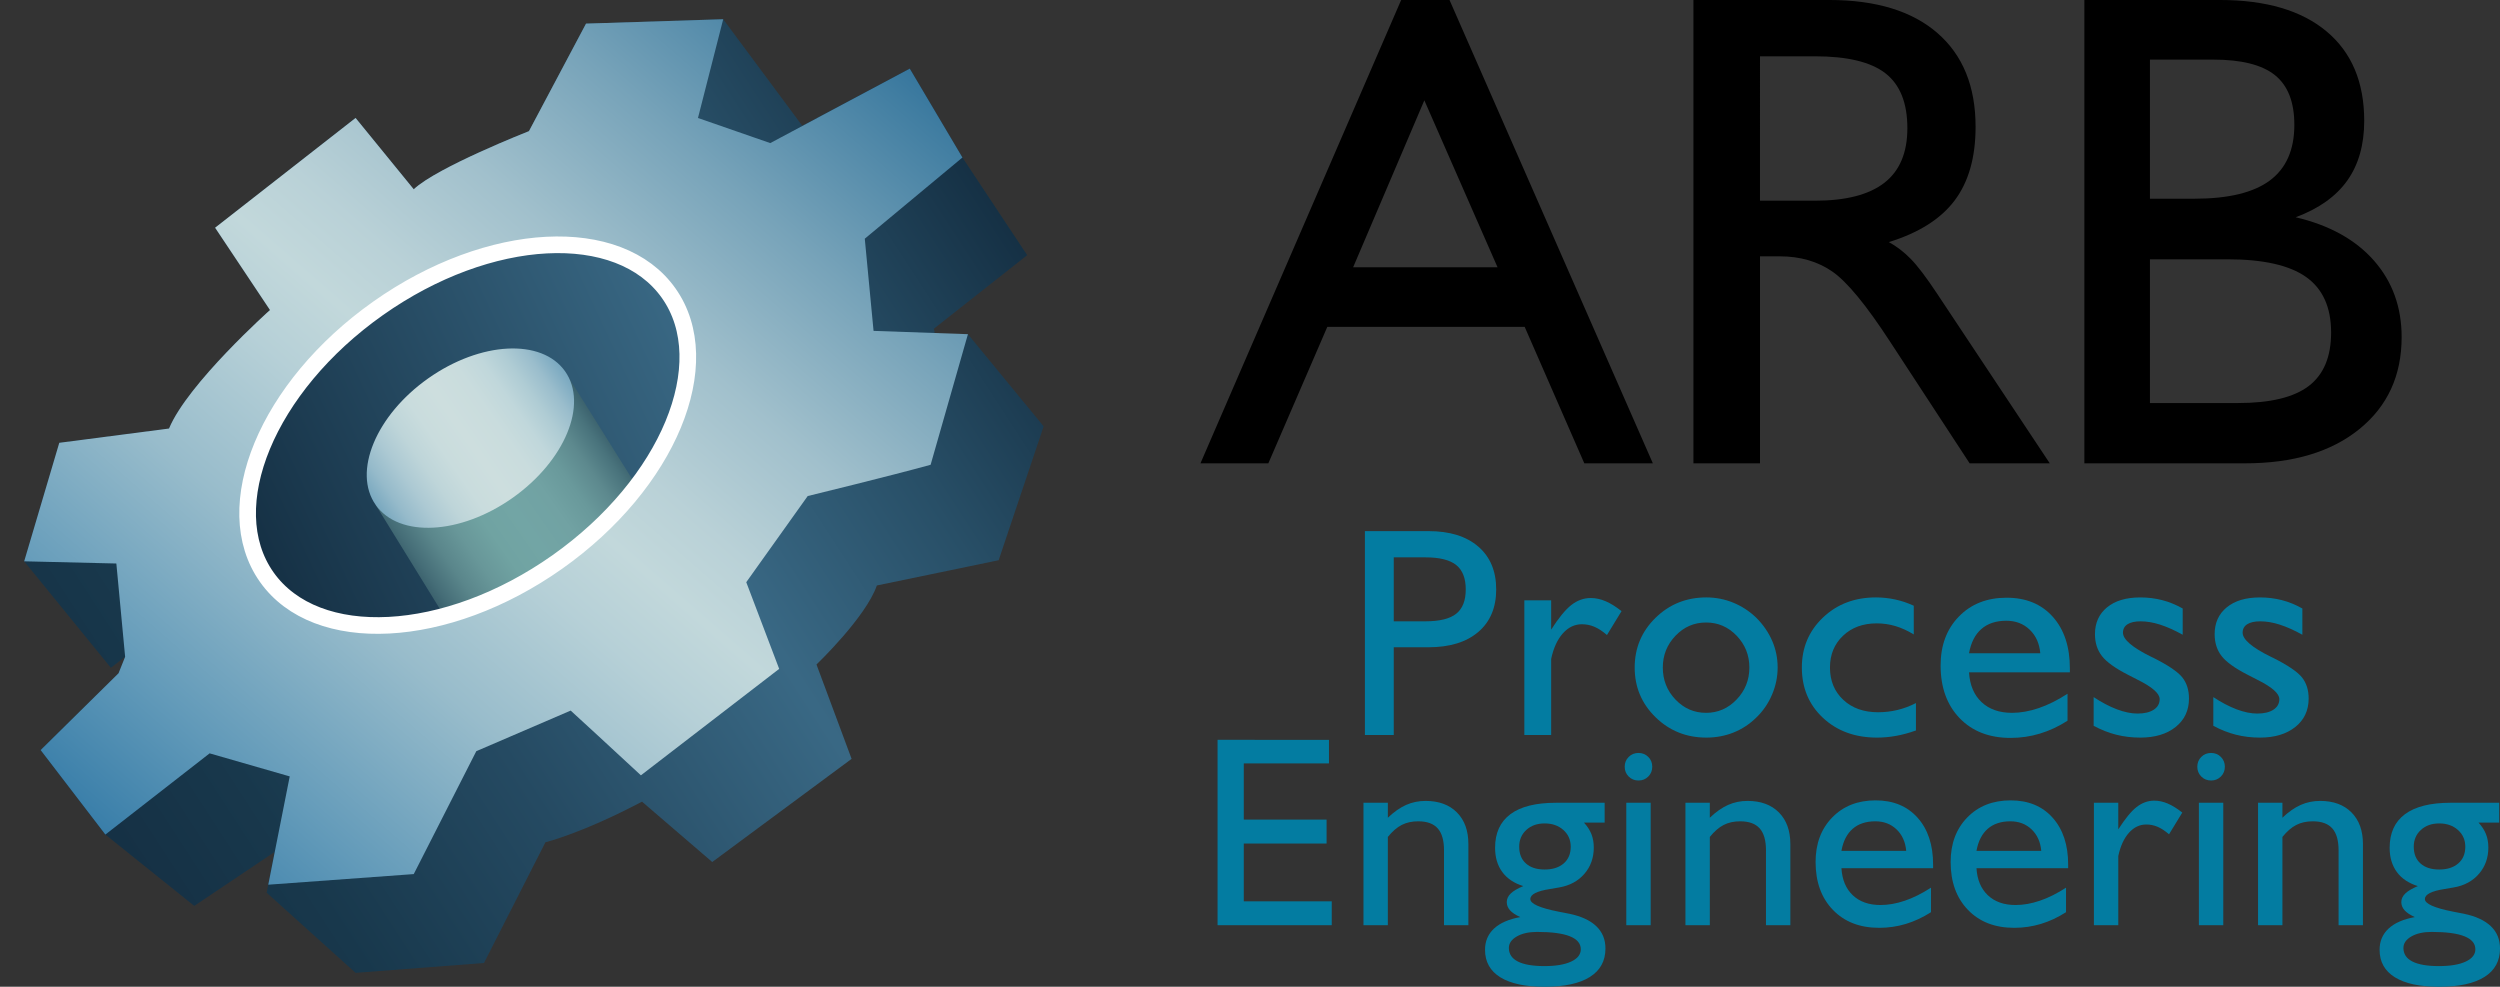 <?xml version="1.0" encoding="UTF-8"?> <svg xmlns="http://www.w3.org/2000/svg" xmlns:xlink="http://www.w3.org/1999/xlink" version="1.1" id="Layer_2" x="0px" y="0px" width="426.122px" height="168.193px" viewBox="307.478 127.434 426.122 168.193" xml:space="preserve"><rect x="307.478" y="127.434" width="426.122" height="168.193" fill="#333333" stroke="none"/> <linearGradient id="SVGID_1_" gradientUnits="userSpaceOnUse" x1="115.111" y1="481.665" x2="272.366" y2="379.543" gradientTransform="matrix(1 0 0 1 203.985 -219.157)"> <stop offset="0" style="stop-color:#153044"></stop> <stop offset="0.14" style="stop-color:#18384C"></stop> <stop offset="0.353" style="stop-color:#254A62"></stop> <stop offset="0.61" style="stop-color:#396884"></stop> <stop offset="0.613" style="stop-color:#396884"></stop> <stop offset="0.803" style="stop-color:#284F67"></stop> <stop offset="1" style="stop-color:#153044"></stop> </linearGradient> <path fill="url(#SVGID_1_)" d="M368.088,293.256l21.885-1.684l10.474-20.575c0,0,6.172-1.497,16.46-6.921l11.971,10.287 l23.755-17.581l-5.985-16.087c0,0,8.417-8.043,10.288-13.468l20.762-4.303l7.668-22.819l-12.906-15.711h-5.612l-0.187-0.935 l15.898-12.532l-11.035-16.647l-8.978-15.151l-18.331,9.727l-13.467-18.144l-23.381,0.748l-9.726,18.33 c0,0-15.712,6.173-19.64,9.914l-9.914-12.159l-23.942,18.705l9.353,14.029c0,0-14.029,12.532-17.208,20.201l-18.706,2.431 l-5.985,20.201l14.776,18.144l2.432-1.87l-1.123,2.806l-13.28,13.094l11.036,14.402l15.151,12.158l13.654-9.166l-1.31,6.921 L368.088,293.256z"></path> <linearGradient id="SVGID_2_" gradientUnits="userSpaceOnUse" x1="126.892" y1="493.569" x2="250.547" y2="351.32" gradientTransform="matrix(1 0 0 1 203.985 -219.157)"> <stop offset="0" style="stop-color:#397EA9"></stop> <stop offset="0.128" style="stop-color:#629AB9"></stop> <stop offset="0.299" style="stop-color:#98BCCB"></stop> <stop offset="0.429" style="stop-color:#B6D0D7"></stop> <stop offset="0.5" style="stop-color:#C2D8DB"></stop> <stop offset="0.566" style="stop-color:#B9D1D7"></stop> <stop offset="0.675" style="stop-color:#A1C0CC"></stop> <stop offset="0.814" style="stop-color:#77A3B9"></stop> <stop offset="0.975" style="stop-color:#407DA1"></stop> <stop offset="1" style="stop-color:#37769D"></stop> </linearGradient> <path fill="url(#SVGID_2_)" d="M378.001,276.421l10.662-20.948l16.086-6.922c0,0,8.978,8.23,11.971,11.036l23.568-18.144 l-5.611-14.776l10.474-14.683c0,0,14.216-3.46,20.95-5.331l6.36-22.259l0,0l-16.086-0.561l-1.496-15.712l16.647-13.841l0,0 l-8.978-15.151l-23.78,12.695l-12.321-4.279l4.302-16.834l-23.381,0.748l-9.727,18.33c0,0-15.712,6.173-19.64,9.914l-9.914-12.159 l-23.942,18.705l9.353,14.029c0,0-14.029,12.532-17.208,20.201l-18.706,2.431l-5.985,20.201l15.712,0.374l1.496,15.899l-1.123,2.806 l-13.28,13.094l11.036,14.402l17.769-13.842l13.654,3.929l-3.657,18.46L378.001,276.421z"></path> <linearGradient id="SVGID_3_" gradientUnits="userSpaceOnUse" x1="145.465" y1="438.262" x2="220.758" y2="403.152" gradientTransform="matrix(1 0 0 1 203.985 -219.157)"> <stop offset="0" style="stop-color:#153044"></stop> <stop offset="1" style="stop-color:#396884"></stop> </linearGradient> <path fill="url(#SVGID_3_)" d="M352.847,225.747c8.434,11.938,30.604,10.781,49.52-2.583c18.916-13.362,27.413-33.875,18.979-45.811 c-8.436-11.938-30.605-10.781-49.521,2.583C352.909,193.3,344.413,213.811,352.847,225.747z"></path> <linearGradient id="SVGID_4_" gradientUnits="userSpaceOnUse" x1="173.633" y1="443.624" x2="207.037" y2="420.235" gradientTransform="matrix(1 0 0 1 203.985 -219.157)"> <stop offset="0" style="stop-color:#3A606C"></stop> <stop offset="0.043" style="stop-color:#456D77"></stop> <stop offset="0.144" style="stop-color:#5A868B"></stop> <stop offset="0.249" style="stop-color:#689799"></stop> <stop offset="0.361" style="stop-color:#70A3A2"></stop> <stop offset="0.489" style="stop-color:#72A5A5"></stop> <stop offset="0.639" style="stop-color:#71A2A3"></stop> <stop offset="0.751" style="stop-color:#69999B"></stop> <stop offset="0.85" style="stop-color:#5D898E"></stop> <stop offset="0.941" style="stop-color:#49737C"></stop> <stop offset="1" style="stop-color:#3A606C"></stop> </linearGradient> <path fill="url(#SVGID_4_)" d="M415.945,210.236l-0.004-0.007c0.001-0.002,0.002-0.003,0.003-0.004l-0.425-0.672l-12.03-19.234 l-31.966,23.19l11.194,18.144l-0.009,0.006l0.449,0.718c0.003,0,0.003-0.001,0.005-0.001l0.003,0.005l0.015-0.01 c6.342-1.719,12.941-4.794,19.187-9.205c5.435-3.84,9.999-8.269,13.558-12.916L415.945,210.236z"></path> <linearGradient id="SVGID_5_" gradientUnits="userSpaceOnUse" x1="167.49" y1="432.601" x2="199.854" y2="409.939" gradientTransform="matrix(1 0 0 1 203.985 -219.157)"> <stop offset="0" style="stop-color:#79A8BF"></stop> <stop offset="0.078" style="stop-color:#95BACA"></stop> <stop offset="0.171" style="stop-color:#ACC9D3"></stop> <stop offset="0.268" style="stop-color:#BED5D9"></stop> <stop offset="0.371" style="stop-color:#C9DCDD"></stop> <stop offset="0.489" style="stop-color:#CDDEDE"></stop> <stop offset="0.629" style="stop-color:#C9DCDD"></stop> <stop offset="0.733" style="stop-color:#C0D7DB"></stop> <stop offset="0.825" style="stop-color:#AFCCD4"></stop> <stop offset="0.911" style="stop-color:#9ABDCC"></stop> <stop offset="0.991" style="stop-color:#7CAAC1"></stop> <stop offset="1" style="stop-color:#79A8BF"></stop> </linearGradient> <path fill="url(#SVGID_5_)" d="M371.523,213.511c3.973,5.622,14.417,5.078,23.327-1.217c8.911-6.295,12.914-15.957,8.941-21.58 c-3.975-5.623-14.417-5.079-23.329,1.216C371.552,198.225,367.549,207.887,371.523,213.511z"></path> <ellipse transform="matrix(0.817 -0.577 0.577 0.817 -45.353 260.298)" fill="none" stroke="#FFFFFF" stroke-width="2.835" stroke-miterlimit="10" cx="387.099" cy="201.547" rx="41.932" ry="26.463"></ellipse> <g> <path d="M512.095,206.406l34.209-78.973h8.242l34.659,78.973h-11.685l-10.161-23.257h-33.644l-10.049,23.257H512.095z M538.119,172.988h24.612l-12.476-28.451L538.119,172.988z"></path> <path d="M596.12,206.406v-78.973h23.145c7.978,0,14.131,1.882,18.458,5.645c4.328,3.764,6.492,9.089,6.492,15.976 c0,5.193-1.185,9.371-3.557,12.532c-2.37,3.161-6.115,5.532-11.232,7.113c1.316,0.715,2.559,1.665,3.725,2.851 c1.167,1.185,2.672,3.171,4.517,5.956l19.192,28.902h-13.66l-13.548-20.717c-4.064-6.247-7.349-10.236-9.851-11.967 c-2.503-1.73-5.484-2.597-8.947-2.597h-3.387v35.281L596.12,206.406L596.12,206.406z M607.466,161.642h9.371 c5.269,0,9.21-1.017,11.826-3.048c2.615-2.032,3.924-5.137,3.924-9.314c0-4.29-1.242-7.403-3.728-9.342 c-2.483-1.938-6.491-2.907-12.022-2.907h-9.371V161.642L607.466,161.642z"></path> <path d="M662.757,206.406v-78.973h23.088c7.865,0,13.934,1.788,18.204,5.363c4.272,3.576,6.408,8.656,6.408,15.241 c0,4.064-0.96,7.451-2.88,10.161c-1.919,2.709-4.854,4.798-8.806,6.266c5.758,1.355,10.208,3.82,13.35,7.395 s4.714,7.922,4.714,13.04c0,6.549-2.398,11.77-7.197,15.665c-4.798,3.896-11.299,5.843-19.503,5.843L662.757,206.406 L662.757,206.406z M673.934,161.303h7.62c5.758,0,10.03-1.035,12.814-3.105c2.784-2.069,4.178-5.23,4.178-9.484 c0-3.875-1.102-6.698-3.303-8.467c-2.202-1.769-5.712-2.653-10.527-2.653h-10.782V161.303z M673.934,171.633v24.499h15.016 c5.494,0,9.512-0.968,12.052-2.907c2.54-1.938,3.811-4.977,3.811-9.117c0-4.29-1.421-7.441-4.262-9.456 c-2.842-2.013-7.311-3.02-13.407-3.02L673.934,171.633L673.934,171.633z"></path> </g> <g> <path fill="#037CA1" d="M515.009,285.128v-31.59H534v4.02h-14.52v9.574h14.112v4.086H519.48v9.846h14.993v4.064H515.009 L515.009,285.128z"></path> <path fill="#037CA1" d="M539.88,285.128v-20.864h4.155v2.552c1.038-0.993,2.074-1.72,3.104-2.18 c1.031-0.458,2.142-0.688,3.33-0.688c2.258,0,4.038,0.655,5.341,1.965c1.302,1.31,1.953,3.108,1.953,5.396v13.819h-4.155V272.37 c0-1.686-0.357-2.933-1.072-3.737s-1.825-1.208-3.331-1.208c-1.069,0-2.006,0.207-2.811,0.621c-0.806,0.414-1.592,1.095-2.36,2.043 v15.039H539.88L539.88,285.128z"></path> <path fill="#037CA1" d="M567.123,278.467c-1.565-0.482-2.759-1.28-3.578-2.394c-0.821-1.114-1.231-2.491-1.231-4.132 c0-2.529,0.873-4.441,2.619-5.736c1.746-1.294,4.336-1.941,7.769-1.941h8.285v3.387h-3.521c0.571,0.618,0.994,1.269,1.265,1.953 c0.271,0.686,0.406,1.449,0.406,2.292c0,1.746-0.53,3.237-1.592,4.471c-1.062,1.234-2.487,2.01-4.279,2.326 c-0.391,0.075-0.918,0.165-1.58,0.271c-2.243,0.347-3.364,0.918-3.364,1.716s1.604,1.514,4.81,2.146 c0.782,0.15,1.4,0.271,1.852,0.361c2.017,0.421,3.545,1.129,4.583,2.122c1.039,0.994,1.558,2.259,1.558,3.794 c0,2.122-0.884,3.74-2.652,4.854c-1.77,1.114-4.34,1.671-7.712,1.671c-3.296,0-5.813-0.538-7.553-1.613 c-1.739-1.078-2.608-2.64-2.608-4.686c0-1.461,0.509-2.665,1.524-3.613c1.017-0.948,2.51-1.604,4.482-1.964 c-0.799-0.362-1.382-0.749-1.75-1.163c-0.369-0.414-0.553-0.877-0.553-1.389c0-0.542,0.225-1.031,0.677-1.468 C565.428,279.294,566.144,278.873,567.123,278.467z M564.662,289.011c0,1.024,0.512,1.795,1.535,2.314s2.529,0.779,4.517,0.779 c1.94,0,3.462-0.256,4.561-0.768s1.648-1.212,1.648-2.101c0-0.978-0.62-1.716-1.862-2.212c-1.243-0.497-3.105-0.745-5.589-0.745 c-1.415,0-2.57,0.26-3.466,0.778C565.109,287.578,564.662,288.229,564.662,289.011z M570.757,267.786 c-1.279,0-2.321,0.372-3.127,1.117s-1.208,1.698-1.208,2.857c0,1.219,0.384,2.171,1.152,2.855c0.767,0.686,1.829,1.027,3.183,1.027 c1.37,0,2.454-0.346,3.253-1.039c0.797-0.691,1.196-1.64,1.196-2.844c0-1.159-0.418-2.112-1.253-2.857 C573.118,268.158,572.053,267.786,570.757,267.786z"></path> <path fill="#037CA1" d="M584.407,258.122c0-0.662,0.227-1.219,0.677-1.671c0.452-0.452,1.009-0.678,1.672-0.678 c0.662,0,1.219,0.227,1.671,0.678s0.677,1.009,0.677,1.671s-0.225,1.219-0.677,1.671s-1.009,0.678-1.671,0.678 c-0.663,0-1.219-0.227-1.672-0.678C584.632,259.342,584.407,258.784,584.407,258.122z M584.677,285.128v-20.864h4.156v20.864 H584.677z"></path> <path fill="#037CA1" d="M594.759,285.128v-20.864h4.154v2.552c1.039-0.993,2.074-1.72,3.105-2.18 c1.03-0.458,2.141-0.688,3.33-0.688c2.258,0,4.038,0.655,5.341,1.965c1.301,1.31,1.953,3.108,1.953,5.396v13.819h-4.155V272.37 c0-1.686-0.357-2.933-1.073-3.737c-0.715-0.805-1.825-1.208-3.33-1.208c-1.069,0-2.007,0.207-2.812,0.621s-1.592,1.095-2.359,2.043 v15.039H594.759L594.759,285.128z"></path> <path fill="#037CA1" d="M636.611,282.915c-1.386,0.889-2.812,1.554-4.278,1.998c-1.469,0.443-2.985,0.666-4.55,0.666 c-3.298,0-5.928-1.02-7.892-3.06c-1.966-2.04-2.948-4.761-2.948-8.163c0-3.116,0.945-5.645,2.834-7.587 c1.89-1.942,4.354-2.913,7.396-2.913c3.01,0,5.396,0.986,7.157,2.958c1.762,1.973,2.643,4.637,2.643,7.993v0.61h-15.625 c0.12,1.972,0.767,3.511,1.941,4.617s2.747,1.659,4.719,1.659c1.324,0,2.705-0.244,4.144-0.733c1.438-0.489,2.924-1.231,4.46-2.224 V282.915L636.611,282.915z M621.347,272.46h11.041c-0.136-1.521-0.686-2.739-1.648-3.658c-0.964-0.918-2.168-1.377-3.613-1.377 c-1.596,0-2.882,0.425-3.86,1.275C622.287,269.551,621.647,270.805,621.347,272.46z"></path> <path fill="#037CA1" d="M659.629,282.915c-1.384,0.889-2.811,1.554-4.278,1.998c-1.467,0.443-2.983,0.666-4.55,0.666 c-3.296,0-5.927-1.02-7.892-3.06c-1.964-2.04-2.947-4.761-2.947-8.163c0-3.116,0.945-5.645,2.834-7.587s4.354-2.913,7.395-2.913 c3.012,0,5.397,0.986,7.158,2.958c1.762,1.973,2.643,4.637,2.643,7.993v0.61h-15.626c0.12,1.972,0.769,3.511,1.942,4.617 s2.746,1.659,4.719,1.659c1.324,0,2.706-0.244,4.144-0.733s2.925-1.231,4.459-2.224V282.915z M644.366,272.46h11.042 c-0.136-1.521-0.686-2.739-1.648-3.658c-0.963-0.918-2.168-1.377-3.612-1.377c-1.597,0-2.883,0.425-3.861,1.275 S644.667,270.805,644.366,272.46z"></path> <path fill="#037CA1" d="M664.383,285.128v-20.864h4.154v4.538c1.159-1.82,2.202-3.093,3.128-3.815 c0.926-0.722,1.93-1.083,3.014-1.083c0.753,0,1.517,0.165,2.293,0.497c0.774,0.331,1.599,0.842,2.473,1.534l-2.259,3.704 c-0.677-0.587-1.324-1.013-1.942-1.276c-0.617-0.263-1.264-0.395-1.941-0.395c-1.129,0-2.115,0.474-2.958,1.422 c-0.844,0.948-1.444,2.267-1.807,3.951v11.787H664.383L664.383,285.128z"></path> <path fill="#037CA1" d="M682.006,258.122c0-0.662,0.226-1.219,0.677-1.671c0.452-0.452,1.009-0.678,1.672-0.678 c0.661,0,1.219,0.227,1.67,0.678c0.452,0.451,0.678,1.009,0.678,1.671s-0.227,1.219-0.678,1.671s-1.009,0.678-1.67,0.678 c-0.663,0-1.22-0.227-1.672-0.678C682.232,259.342,682.006,258.784,682.006,258.122z M682.277,285.128v-20.864h4.155v20.864 H682.277z"></path> <path fill="#037CA1" d="M692.359,285.128v-20.864h4.154v2.552c1.039-0.993,2.073-1.72,3.104-2.18 c1.03-0.458,2.141-0.688,3.33-0.688c2.259,0,4.038,0.655,5.341,1.965c1.302,1.31,1.953,3.108,1.953,5.396v13.819h-4.155V272.37 c0-1.686-0.357-2.933-1.072-3.737s-1.825-1.208-3.33-1.208c-1.069,0-2.007,0.207-2.813,0.621c-0.805,0.414-1.591,1.095-2.358,2.043 v15.039H692.359L692.359,285.128z"></path> <path fill="#037CA1" d="M719.6,278.467c-1.565-0.482-2.759-1.28-3.578-2.394c-0.821-1.114-1.231-2.491-1.231-4.132 c0-2.529,0.874-4.441,2.619-5.736c1.746-1.294,4.336-1.941,7.768-1.941h8.287v3.387h-3.522c0.571,0.618,0.993,1.269,1.265,1.953 c0.271,0.686,0.406,1.449,0.406,2.292c0,1.746-0.531,3.237-1.592,4.471c-1.062,1.234-2.488,2.01-4.278,2.326 c-0.392,0.075-0.919,0.165-1.581,0.271c-2.242,0.347-3.364,0.918-3.364,1.716s1.604,1.514,4.81,2.146 c0.782,0.15,1.399,0.271,1.852,0.361c2.017,0.421,3.545,1.129,4.583,2.122c1.039,0.994,1.559,2.259,1.559,3.794 c0,2.122-0.885,3.74-2.653,4.854c-1.77,1.114-4.339,1.671-7.711,1.671c-3.297,0-5.814-0.538-7.553-1.613 c-1.739-1.078-2.609-2.64-2.609-4.686c0-1.461,0.509-2.665,1.524-3.613s2.511-1.604,4.482-1.964 c-0.798-0.362-1.382-0.749-1.75-1.163c-0.369-0.414-0.554-0.877-0.554-1.389c0-0.542,0.227-1.031,0.678-1.468 C717.907,279.294,718.622,278.873,719.6,278.467z M717.139,289.011c0,1.024,0.512,1.795,1.535,2.314s2.529,0.779,4.517,0.779 c1.941,0,3.462-0.256,4.562-0.768c1.099-0.512,1.647-1.212,1.647-2.101c0-0.978-0.621-1.716-1.862-2.212 c-1.242-0.497-3.104-0.745-5.588-0.745c-1.416,0-2.571,0.26-3.467,0.778C717.586,287.578,717.139,288.229,717.139,289.011z M723.236,267.786c-1.28,0-2.322,0.372-3.127,1.117c-0.806,0.745-1.209,1.698-1.209,2.857c0,1.219,0.384,2.171,1.152,2.855 c0.768,0.686,1.828,1.027,3.184,1.027c1.369,0,2.453-0.346,3.252-1.039c0.797-0.691,1.197-1.64,1.197-2.844 c0-1.159-0.419-2.112-1.254-2.857C725.595,268.158,724.53,267.786,723.236,267.786z"></path> </g> <g> <path fill="#037CA1" d="M540.124,252.712v-34.749h10.829c3.627,0,6.458,0.878,8.494,2.633c2.037,1.756,3.056,4.19,3.056,7.303 c0,3.097-1.019,5.515-3.056,7.253c-2.036,1.738-4.868,2.607-8.494,2.607h-5.911v14.953H540.124L540.124,252.712z M545.042,233.338 h5.39c2.417,0,4.169-0.43,5.253-1.291c1.085-0.861,1.628-2.244,1.628-4.148s-0.543-3.291-1.628-4.16 c-1.084-0.869-2.836-1.304-5.253-1.304h-5.39V233.338z"></path> <path fill="#037CA1" d="M567.301,252.712v-22.95h4.57v4.992c1.275-2.003,2.421-3.402,3.44-4.197 c1.018-0.795,2.123-1.192,3.314-1.192c0.829,0,1.669,0.182,2.522,0.546c0.853,0.365,1.759,0.928,2.72,1.689l-2.484,4.073 c-0.744-0.646-1.457-1.113-2.136-1.403c-0.679-0.289-1.392-0.434-2.136-0.434c-1.242,0-2.327,0.521-3.254,1.564 c-0.928,1.043-1.59,2.492-1.986,4.347v12.965H567.301L567.301,252.712z"></path> <path fill="#037CA1" d="M586.108,241.212c0-3.328,1.185-6.151,3.552-8.47c2.368-2.318,5.258-3.478,8.669-3.478 c1.605,0,3.143,0.303,4.607,0.907c1.466,0.605,2.777,1.47,3.937,2.595c1.176,1.192,2.069,2.501,2.683,3.925 c0.612,1.424,0.919,2.931,0.919,4.521c0,1.573-0.314,3.104-0.943,4.595c-0.63,1.49-1.516,2.791-2.658,3.9 c-1.159,1.143-2.463,2.003-3.912,2.583c-1.449,0.579-2.992,0.869-4.632,0.869c-3.411,0-6.301-1.159-8.669-3.477 C587.292,247.364,586.108,244.54,586.108,241.212z M590.902,241.212c0,2.136,0.721,3.957,2.161,5.464s3.179,2.261,5.216,2.261 c2.021,0,3.754-0.758,5.203-2.272c1.449-1.516,2.174-3.332,2.174-5.452c0-2.103-0.721-3.908-2.161-5.415 c-1.44-1.506-3.179-2.26-5.216-2.26s-3.775,0.754-5.216,2.26C591.623,237.304,590.902,239.109,590.902,241.212z"></path> <path fill="#037CA1" d="M634.05,247.272v4.669c-1.159,0.414-2.285,0.721-3.378,0.919c-1.092,0.199-2.177,0.298-3.253,0.298 c-3.743,0-6.815-1.121-9.216-3.365c-2.401-2.244-3.602-5.104-3.602-8.581c0-3.395,1.2-6.234,3.602-8.521 c2.4-2.285,5.406-3.427,9.017-3.427c1.108,0,2.2,0.115,3.277,0.348c1.076,0.231,2.137,0.588,3.18,1.068v4.893 c-1.06-0.646-2.107-1.122-3.142-1.429c-1.035-0.306-2.091-0.459-3.167-0.459c-2.352,0-4.269,0.704-5.75,2.111 c-1.482,1.407-2.223,3.213-2.223,5.415c0,2.252,0.753,4.086,2.26,5.501c1.507,1.416,3.486,2.123,5.937,2.123 c1.126,0,2.223-0.128,3.291-0.385C631.952,248.195,633.007,247.802,634.05,247.272z"></path> <path fill="#037CA1" d="M659.886,250.278c-1.523,0.977-3.092,1.709-4.707,2.197c-1.613,0.488-3.282,0.733-5.004,0.733 c-3.627,0-6.521-1.122-8.681-3.366c-2.161-2.243-3.241-5.236-3.241-8.979c0-3.428,1.038-6.21,3.117-8.346 c2.078-2.136,4.788-3.204,8.134-3.204c3.312,0,5.937,1.085,7.874,3.254c1.938,2.17,2.906,5.101,2.906,8.793v0.671h-17.188 c0.132,2.169,0.845,3.862,2.136,5.079c1.292,1.217,3.022,1.826,5.191,1.826c1.457,0,2.977-0.27,4.559-0.808 c1.58-0.537,3.216-1.354,4.904-2.446V250.278z M643.096,238.777h12.146c-0.149-1.673-0.754-3.013-1.813-4.023 c-1.06-1.01-2.384-1.516-3.974-1.516c-1.755,0-3.17,0.469-4.247,1.403C644.131,235.578,643.427,236.957,643.096,238.777z"></path> <path fill="#037CA1" d="M664.337,251.146v-4.893c1.374,0.911,2.699,1.606,3.975,2.087c1.275,0.479,2.441,0.72,3.502,0.72 c1.175,0,2.1-0.22,2.77-0.658c0.671-0.438,1.006-1.039,1.006-1.801c0-0.96-1.25-2.062-3.751-3.304 c-0.729-0.363-1.291-0.653-1.689-0.869c-2.136-1.094-3.601-2.148-4.396-3.167s-1.192-2.265-1.192-3.738 c0-1.92,0.688-3.443,2.062-4.569c1.374-1.127,3.263-1.689,5.664-1.689c1.291,0,2.533,0.153,3.726,0.459 c1.191,0.307,2.359,0.782,3.502,1.429v4.471c-1.408-0.778-2.694-1.354-3.862-1.726c-1.168-0.373-2.273-0.56-3.316-0.56 c-0.96,0-1.701,0.166-2.223,0.497c-0.521,0.332-0.782,0.812-0.782,1.44c0,1.159,1.598,2.524,4.794,4.098l0.422,0.199 c2.5,1.259,4.131,2.364,4.894,3.315c0.761,0.953,1.142,2.157,1.142,3.614c0,2.021-0.757,3.635-2.272,4.844 c-1.515,1.209-3.522,1.813-6.022,1.813c-1.441,0-2.812-0.165-4.111-0.497C666.875,252.331,665.596,251.826,664.337,251.146z"></path> <path fill="#037CA1" d="M684.735,251.146v-4.893c1.374,0.911,2.698,1.606,3.974,2.087c1.275,0.479,2.442,0.72,3.503,0.72 c1.175,0,2.099-0.22,2.769-0.658c0.672-0.438,1.007-1.039,1.007-1.801c0-0.96-1.251-2.062-3.751-3.304 c-0.729-0.363-1.291-0.653-1.689-0.869c-2.136-1.094-3.601-2.148-4.396-3.167s-1.192-2.265-1.192-3.738 c0-1.92,0.688-3.443,2.062-4.569c1.374-1.127,3.262-1.689,5.663-1.689c1.291,0,2.533,0.153,3.726,0.459 c1.192,0.307,2.359,0.782,3.503,1.429v4.471c-1.408-0.778-2.695-1.354-3.862-1.726c-1.167-0.373-2.273-0.56-3.316-0.56 c-0.96,0-1.701,0.166-2.224,0.497c-0.521,0.332-0.782,0.812-0.782,1.44c0,1.159,1.599,2.524,4.794,4.098l0.422,0.199 c2.501,1.259,4.131,2.364,4.894,3.315c0.762,0.953,1.143,2.157,1.143,3.614c0,2.021-0.758,3.635-2.272,4.844 c-1.516,1.209-3.523,1.813-6.023,1.813c-1.439,0-2.811-0.165-4.111-0.497C687.271,252.331,685.993,251.826,684.735,251.146z"></path> </g> </svg> 